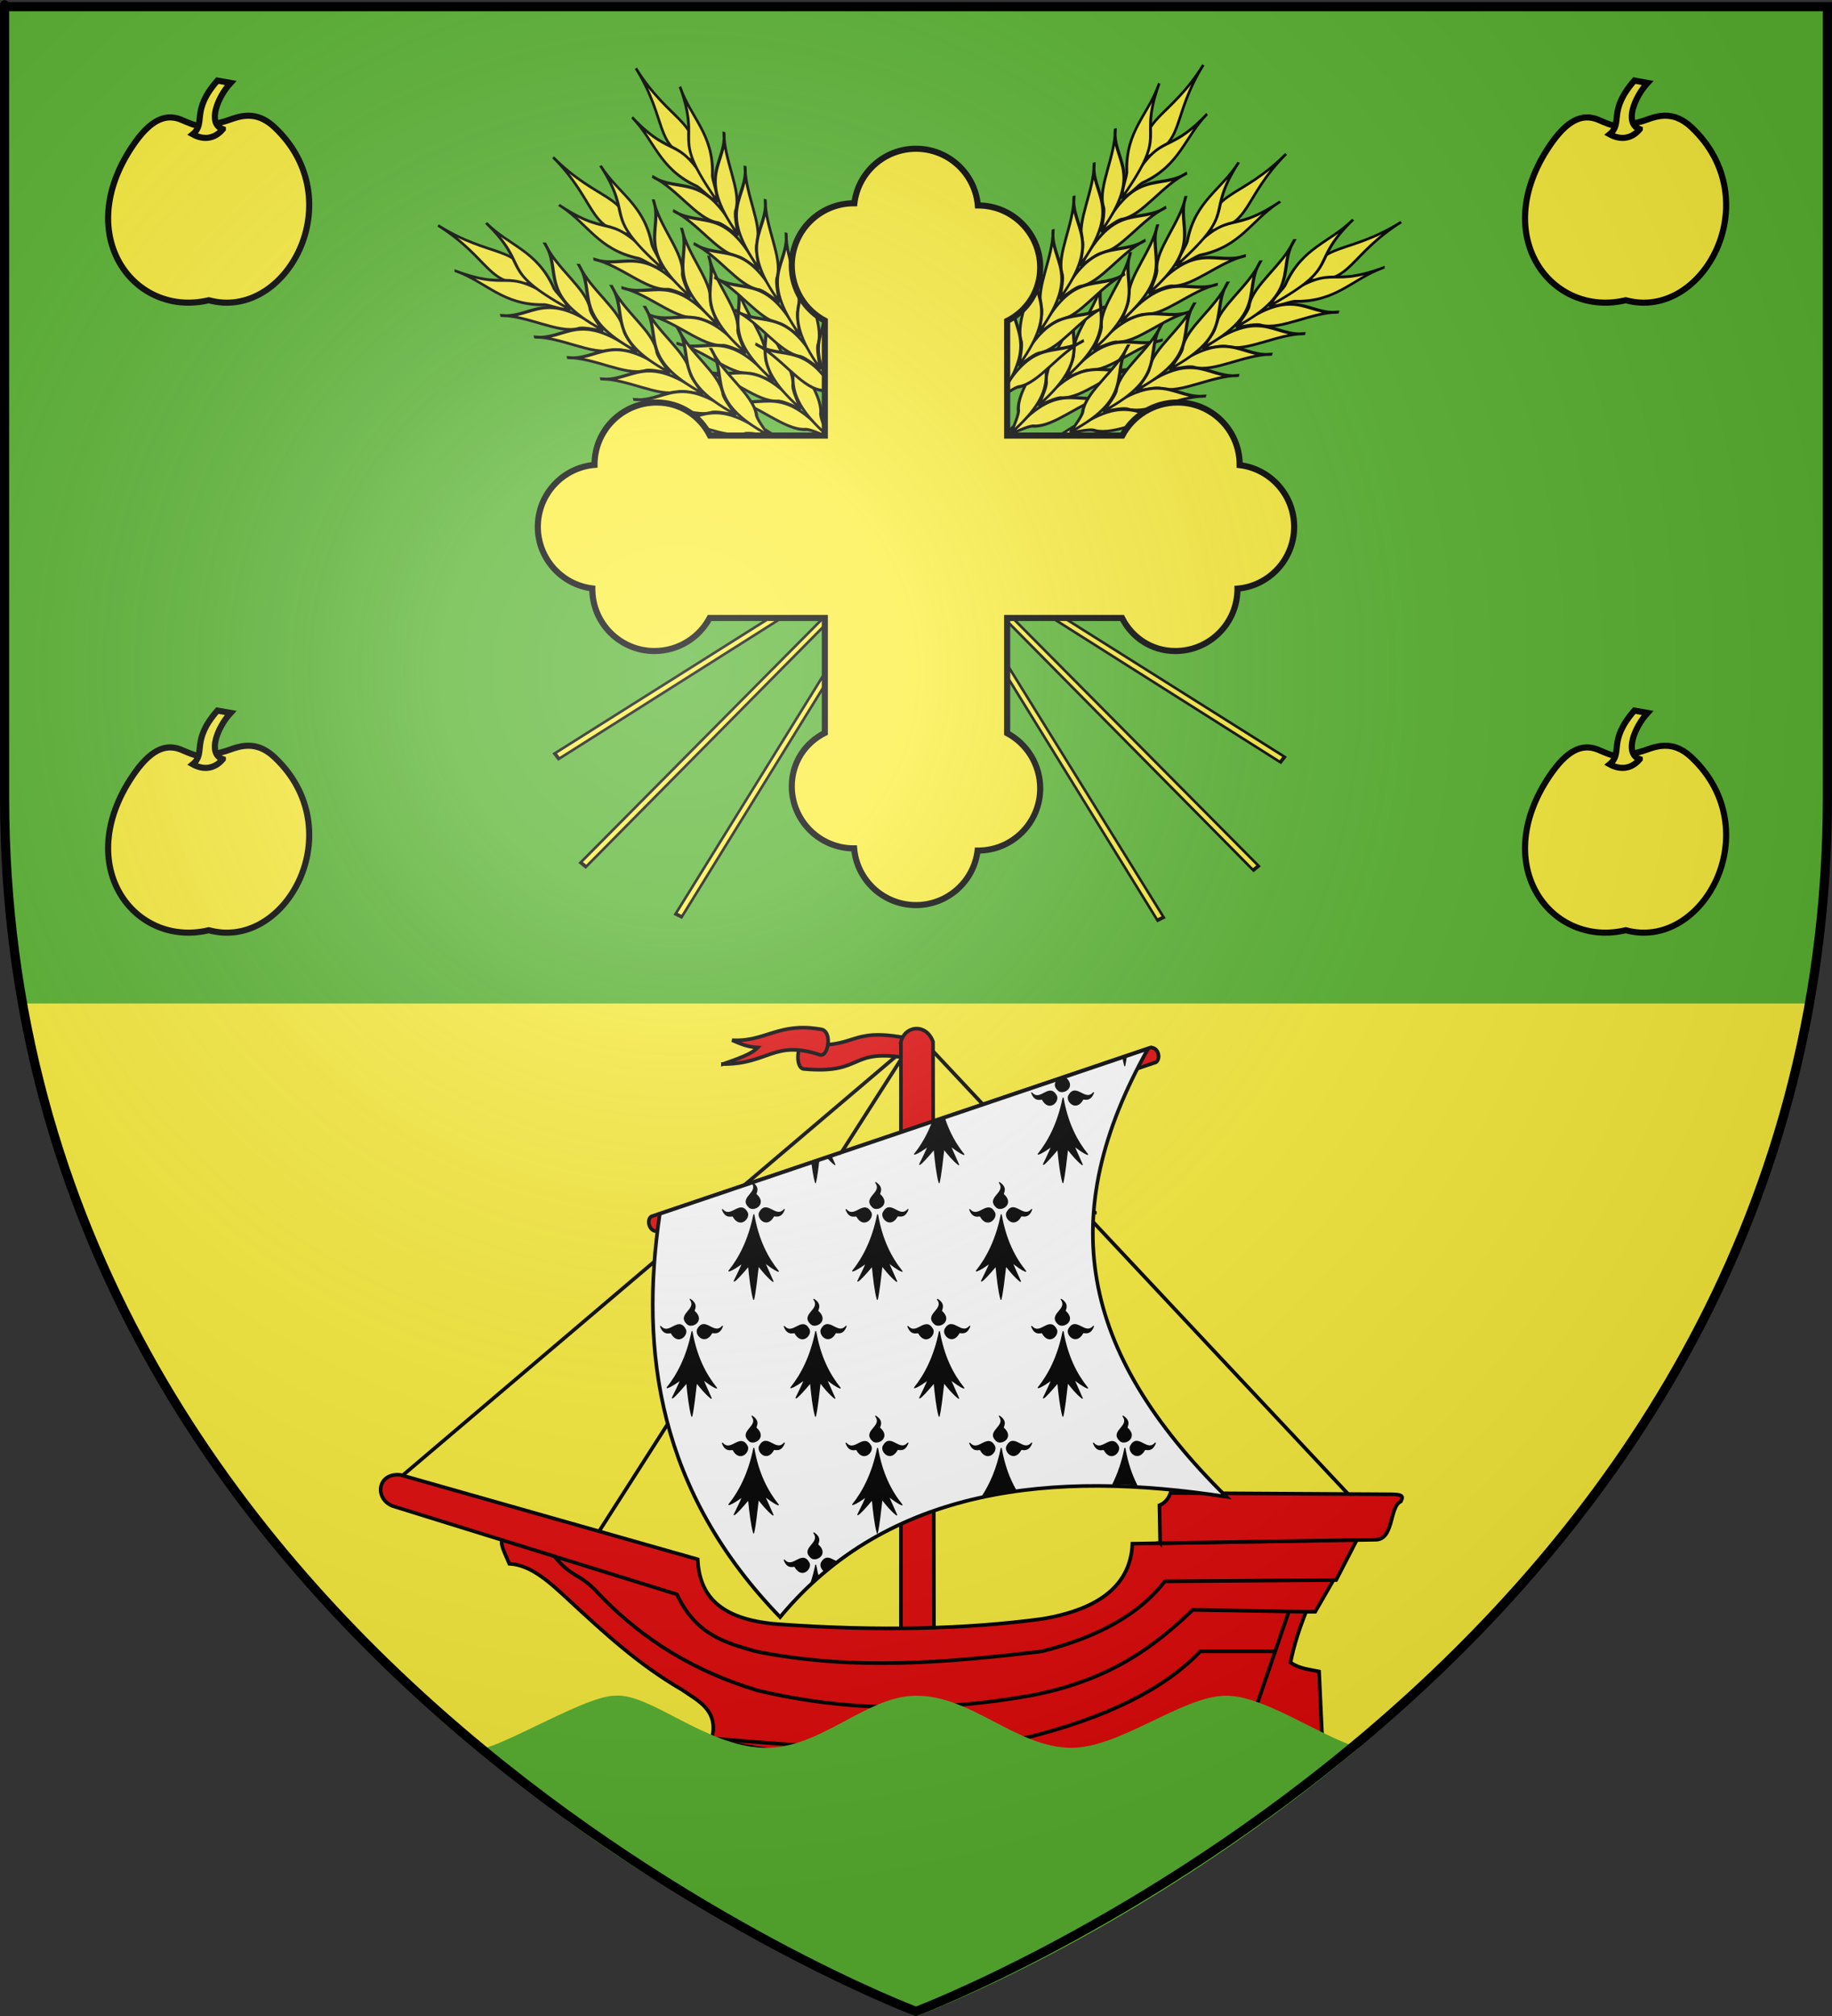 <?xml version="1.0" encoding="UTF-8" standalone="no"?>
<svg
   xmlns:dc="http://purl.org/dc/elements/1.1/"
   xmlns:cc="http://creativecommons.org/ns#"
   xmlns:rdf="http://www.w3.org/1999/02/22-rdf-syntax-ns#"
   xmlns:svg="http://www.w3.org/2000/svg"
   xmlns="http://www.w3.org/2000/svg"
   xmlns:xlink="http://www.w3.org/1999/xlink"
   xmlns:sodipodi="http://sodipodi.sourceforge.net/DTD/sodipodi-0.dtd"
   xmlns:inkscape="http://www.inkscape.org/namespaces/inkscape"
   height="660"
   width="600"
   version="1.0"
   id="svg2"
   sodipodi:version="0.32"
   inkscape:version="0.48.0 r9654"
   sodipodi:docname="Blason ville fr Clohars-Carnoët (Finistère).svg"
   inkscape:export-filename=""
   inkscape:export-xdpi="144"
   inkscape:export-ydpi="144"
   inkscape:output_extension="org.inkscape.output.svg.inkscape">
  <rect width="100%" height="100%" fill="#333333" stroke="none"/>
  <sodipodi:namedview
     inkscape:window-height="988"
     inkscape:window-width="1264"
     inkscape:pageshadow="2"
     inkscape:pageopacity="0.0"
     guidetolerance="10.0"
     gridtolerance="10.0"
     objecttolerance="10.0"
     borderopacity="1.0"
     bordercolor="#666666"
     pagecolor="#ffffff"
     id="base"
     showgrid="false"
     height="660px"
     inkscape:zoom="0.90509668"
     inkscape:cx="326.00331"
     inkscape:cy="325.0744"
     inkscape:window-x="0"
     inkscape:window-y="0"
     inkscape:current-layer="layer4"
     showguides="true"
     inkscape:guide-bbox="true"
     inkscape:window-maximized="0">
    <sodipodi:guide
       orientation="1,0"
       position="299.996,-0.336"
       id="guide2670" />
    <sodipodi:guide
       orientation="0,1"
       position="300.59,-0.102"
       id="guide2672" />
    <sodipodi:guide
       orientation="0,1"
       position="300.454,659.311"
       id="guide2674" />
    <sodipodi:guide
       orientation="1,0"
       position="0,1170.969"
       id="guide2676" />
    <sodipodi:guide
       orientation="1,0"
       position="600,544.074"
       id="guide2678" />
    <sodipodi:guide
       orientation="0,1"
       position="395.538,487.241"
       id="guide4574" />
  </sodipodi:namedview>
  <defs
     id="defs6">
    <pattern
       inkscape:stockid="Ermine"
       patternUnits="userSpaceOnUse"
       width="783.093"
       height="797.156"
       patternTransform="translate(0,0) scale(0.05,0.05)"
       id="Ermine"
       inkscape:collect="always">
      <g
         id="g2575">
        <path
           style="fill:black;fill-opacity:1;fill-rule:evenodd;stroke:none;stroke-width:1;stroke-linecap:butt;stroke-linejoin:miter;stroke-miterlimit:4;stroke-opacity:1"
           d="M 566.875,361.31 C 529.023,361.31 498.281,392.05 498.281,429.90 C 498.281,467.75 529.023,498.46 566.875,498.46 C 604.726,498.46 635.437,467.75 635.437,429.90 C 635.437,392.05 604.726,361.31 566.875,361.31 z "
           id="path3042" />
        <path
           style="fill:black;fill-opacity:1;fill-rule:evenodd;stroke:none;stroke-width:1;stroke-linecap:butt;stroke-linejoin:miter;stroke-miterlimit:4;stroke-opacity:1"
           d="M 177.156,0.34 C 139.304,0.34 108.593,31.05 108.593,68.90 C 108.593,106.75 139.304,137.5 177.156,137.5 C 215.007,137.5 245.718,106.75 245.718,68.90 C 245.718,31.05 215.007,0.34 177.156,0.34 z "
           id="path3052" />
        <path
           style="opacity:0;fill:black;fill-opacity:1;fill-rule:evenodd;stroke:none;stroke-width:1;stroke-linecap:butt;stroke-linejoin:miter;stroke-miterlimit:4;stroke-opacity:1"
           d="M 783.093,117.93 C 780.736,124.86 779.437,132.27 779.437,140 C 779.437,147.71 780.739,155.13 783.093,162.06 L 783.093,117.93 z "
           id="path3050" />
        <path
           style="fill:black;fill-opacity:1;fill-rule:evenodd;stroke:none;stroke-width:1;stroke-linecap:butt;stroke-linejoin:miter;stroke-miterlimit:4;stroke-opacity:1"
           d="M 285.718,140.78 C 247.867,140.78 217.156,171.49 217.156,209.34 C 217.156,247.19 247.867,277.90 285.718,277.90 C 323.570,277.90 354.281,247.19 354.281,209.34 C 354.281,171.49 323.570,140.78 285.718,140.78 z "
           id="path3048" />
        <path
           style="fill:black;fill-opacity:1;fill-rule:evenodd;stroke:none;stroke-width:1;stroke-linecap:butt;stroke-linejoin:miter;stroke-miterlimit:4;stroke-opacity:1"
           d="M 161.375,165.06 C 144.552,433.12 73.284,537.85 28.593,722.31 L 126.687,653.71 L 180,722. L 233.312,653.65 L 325.687,722.21 C 273.529,536.18 207.547,433.42 192.75,165.06 L 161.375,165.06 z "
           id="path3044" />
        <path
           style="fill:black;fill-opacity:1;fill-rule:evenodd;stroke:none;stroke-width:1;stroke-linecap:butt;stroke-linejoin:miter;stroke-miterlimit:4;stroke-opacity:1"
           d="M 551.093,526.03 C 543.970,639.54 527.089,723.7 506.593,797.15 L 624,797.15 C 604.261,723.91 588.746,639.88 582.468,526.03 L 551.093,526.03 z "
           id="path3036" />
        <path
           style="fill:black;fill-opacity:1;fill-rule:evenodd;stroke:none;stroke-width:1;stroke-linecap:butt;stroke-linejoin:miter;stroke-miterlimit:4;stroke-opacity:1"
           d="M 675.437,501. C 637.586,501. 606.875,532.46 606.875,570.31 C 606.875,608.16 637.586,638.90 675.437,638.90 C 713.288,638.90 744.000,608.16 744,570.31 C 744,532.46 713.288,501. 675.437,501. z "
           id="path3040" />
        <path
           style="fill:black;fill-opacity:1;fill-rule:evenodd;stroke:none;stroke-width:1;stroke-linecap:butt;stroke-linejoin:miter;stroke-miterlimit:4;stroke-opacity:1"
           d="M 68.593,143.6 C 30.742,143.6 0,174.36 0,212.21 C 0,250.07 30.742,280.78 68.593,280.78 C 106.445,280.78 137.156,250.07 137.156,212.21 C 137.156,174.36 106.445,143.6 68.593,143.6 z "
           id="path3046" />
        <path
           style="fill:black;fill-opacity:1;fill-rule:evenodd;stroke:none;stroke-width:1;stroke-linecap:butt;stroke-linejoin:miter;stroke-miterlimit:4;stroke-opacity:1"
           d="M 507.406,0 C 479.357,101.33 444.335,181.71 418.312,289.1 L 516.406,220.53 L 569.718,289.09 L 623.031,220.5 L 715.406,289.03 C 685.074,180.8 650.084,100.80 623.187,0 L 507.406,0 z "
           id="path3054" />
        <path
           style="fill:black;fill-opacity:1;fill-rule:evenodd;stroke:none;stroke-width:1;stroke-linecap:butt;stroke-linejoin:miter;stroke-miterlimit:4;stroke-opacity:1"
           d="M 458.281,504.6 C 420.429,504.6 389.718,535.33 389.718,573.18 C 389.718,611.03 420.429,641. 458.281,641. C 496.132,641. 526.875,611.03 526.875,573.18 C 526.875,535.33 496.132,504.62 458.281,504.6 z "
           id="path3038" />
      </g>
    </pattern>
    <linearGradient
       id="linearGradient2893">
      <stop
         style="stop-color:white;stop-opacity:0.314;"
         offset="0"
         id="stop2895" />
      <stop
         id="stop2897"
         offset="0.19"
         style="stop-color:white;stop-opacity:0.251;" />
      <stop
         style="stop-color:#6b6b6b;stop-opacity:0.125;"
         offset="0.6"
         id="stop2901" />
      <stop
         style="stop-color:black;stop-opacity:0.125;"
         offset="1"
         id="stop2899" />
    </linearGradient>
    <radialGradient
       inkscape:collect="always"
       xlink:href="#linearGradient2893"
       id="radialGradient3163"
       gradientUnits="userSpaceOnUse"
       gradientTransform="matrix(1.353,0,0,1.349,-77.629,-85.747)"
       cx="221.445"
       cy="226.331"
       fx="221.445"
       fy="226.331"
       r="300" />
  </defs>
  <g
     inkscape:groupmode="layer"
     id="layer3"
     inkscape:label="Fond écu"
     style="display:inline"
     sodipodi:insensitive="true">
    <path
       id="path2855"
       style="fill:#fcef3c;fill-opacity:1;fill-rule:evenodd;stroke:none"
       d="m 300,658.5 c 0,0 298.5,-112.32 298.5,-397.772 0,-285.452 0,-258.552 0,-258.552 l -597,0 0,258.552 C 1.5,546.18 300,658.5 300,658.5 z"
       sodipodi:nodetypes="cccccc"
       inkscape:connector-curvature="0" />
  </g>
  <g
     inkscape:groupmode="layer"
     id="layer5"
     inkscape:label="Pièces"
     style="display:inline"
     sodipodi:insensitive="true">
    <path
       id="path2783"
       style="fill:#5ab532;fill-opacity:1;fill-rule:evenodd;stroke:none;stroke-width:1;marker-start:none;marker-mid:none;marker-end:none"
       d="m 1.512,2.189 0,258.562 c 0,23.785 2.107,46.365 5.906,67.781 l 585.187,0 c 3.799,-21.416 5.906,-43.997 5.906,-67.781 0,-285.452 0,-258.562 0,-258.562 l -597,0 z"
       inkscape:connector-curvature="0" />
  </g>
  <g
     inkscape:groupmode="layer"
     id="layer4"
     inkscape:label="Meubles"
     style="display:inline"
     sodipodi:insensitive="true">
    <g
       id="g4580">
      <g
         style="fill:#fcef3c;fill-opacity:1;stroke:#000000;stroke-width:1.657;stroke-miterlimit:4;stroke-opacity:1;stroke-dasharray:none;display:inline"
         transform="matrix(0.059,-0.604,-0.616,0.134,441.291,776.985)"
         id="g3929">
        <path
           inkscape:connector-curvature="0"
           sodipodi:nodetypes="ccccc"
           id="path8765"
           d="m 926.063,493.532 189.017,-210.516 2.778,2.381 -188.756,211.256 z"
           style="fill:#fcef3c;fill-opacity:1;fill-rule:evenodd;stroke:#000000;stroke-width:1.657;stroke-linecap:butt;stroke-linejoin:miter;stroke-miterlimit:4;stroke-opacity:1;stroke-dasharray:none" />
        <g
           id="g8767"
           style="fill:#fcef3c;fill-opacity:1;stroke:#000000;stroke-width:1.657;stroke-miterlimit:4;stroke-opacity:1;stroke-dasharray:none">
          <path
             inkscape:connector-curvature="0"
             style="fill:#fcef3c;fill-opacity:1;fill-rule:evenodd;stroke:#000000;stroke-width:1.657;stroke-linecap:butt;stroke-linejoin:miter;stroke-miterlimit:4;stroke-opacity:1;stroke-dasharray:none;display:inline"
             d="m 1236.49,151.036 c -19.492,22.085 -11.329,38.486 -33.552,37.354 -1.551,-22.514 14.377,-16.024 33.552,-37.354 z"
             id="path8769"
             sodipodi:nodetypes="ccc" />
          <g
             id="g8771"
             style="fill:#fcef3c;fill-opacity:1;stroke:#000000;stroke-width:1.657;stroke-miterlimit:4;stroke-opacity:1;stroke-dasharray:none">
            <path
               inkscape:connector-curvature="0"
               sodipodi:nodetypes="cccc"
               id="path8773"
               d="m 1210.439,152.46 c -13.245,27.249 5.455,25.132 -22.222,51.587 -1.134,-3.377 2.915,-9.586 2.551,-12.341 0.137,-21.16 13.048,-25.216 19.672,-39.246 z"
               style="fill:#fcef3c;fill-opacity:1;fill-rule:evenodd;stroke:#000000;stroke-width:1.657;stroke-linecap:butt;stroke-linejoin:miter;stroke-miterlimit:4;stroke-opacity:1;stroke-dasharray:none;display:inline" />
            <path
               inkscape:connector-curvature="0"
               sodipodi:nodetypes="cccc"
               id="path8775"
               d="m 1185.042,167.54 c -2.531,16.138 15.772,27.116 -9.524,50.397 0.91,-4.095 2.412,-9.997 1.461,-12.117 -2.788,-11.344 7.739,-23.86 8.063,-38.28 z"
               style="fill:#fcef3c;fill-opacity:1;fill-rule:evenodd;stroke:#000000;stroke-width:1.657;stroke-linecap:butt;stroke-linejoin:miter;stroke-miterlimit:4;stroke-opacity:1;stroke-dasharray:none;display:inline" />
            <path
               inkscape:connector-curvature="0"
               sodipodi:nodetypes="cccc"
               id="path8777"
               d="m 1172.578,181.23 c -2.531,16.138 15.772,27.116 -9.524,50.397 0.91,-4.095 2.412,-9.997 1.461,-12.117 -2.788,-11.344 7.739,-23.86 8.063,-38.28 z"
               style="fill:#fcef3c;fill-opacity:1;fill-rule:evenodd;stroke:#000000;stroke-width:1.657;stroke-linecap:butt;stroke-linejoin:miter;stroke-miterlimit:4;stroke-opacity:1;stroke-dasharray:none;display:inline" />
            <path
               inkscape:connector-curvature="0"
               sodipodi:nodetypes="cccc"
               id="path8779"
               d="m 1160.673,194.722 c -2.531,16.138 15.772,27.116 -9.524,50.397 0.91,-4.095 2.412,-9.997 1.461,-12.117 -2.788,-11.344 7.739,-23.86 8.063,-38.28 z"
               style="fill:#fcef3c;fill-opacity:1;fill-rule:evenodd;stroke:#000000;stroke-width:1.657;stroke-linecap:butt;stroke-linejoin:miter;stroke-miterlimit:4;stroke-opacity:1;stroke-dasharray:none;display:inline" />
            <path
               inkscape:connector-curvature="0"
               sodipodi:nodetypes="cccc"
               id="path8781"
               d="m 1148.372,208.214 c -2.531,16.138 15.772,27.116 -9.524,50.397 0.91,-4.095 2.412,-9.997 1.461,-12.117 -2.788,-11.344 7.739,-23.86 8.063,-38.28 z"
               style="fill:#fcef3c;fill-opacity:1;fill-rule:evenodd;stroke:#000000;stroke-width:1.657;stroke-linecap:butt;stroke-linejoin:miter;stroke-miterlimit:4;stroke-opacity:1;stroke-dasharray:none;display:inline" />
            <path
               inkscape:connector-curvature="0"
               sodipodi:nodetypes="cccc"
               id="path8783"
               d="m 1136.467,221.706 c -2.531,16.138 15.772,27.116 -9.524,50.397 0.91,-4.095 2.412,-9.997 1.461,-12.117 -2.788,-11.344 7.739,-23.86 8.063,-38.28 z"
               style="fill:#fcef3c;fill-opacity:1;fill-rule:evenodd;stroke:#000000;stroke-width:1.657;stroke-linecap:butt;stroke-linejoin:miter;stroke-miterlimit:4;stroke-opacity:1;stroke-dasharray:none;display:inline" />
            <path
               inkscape:connector-curvature="0"
               sodipodi:nodetypes="cccc"
               id="path8785"
               d="m 1124.165,235.198 c -2.531,16.138 15.772,27.116 -9.524,50.397 0.91,-4.095 2.412,-9.997 1.461,-12.117 -2.788,-11.344 7.739,-23.86 8.063,-38.28 z"
               style="fill:#fcef3c;fill-opacity:1;fill-rule:evenodd;stroke:#000000;stroke-width:1.657;stroke-linecap:butt;stroke-linejoin:miter;stroke-miterlimit:4;stroke-opacity:1;stroke-dasharray:none;display:inline" />
          </g>
          <g
             style="fill:#fcef3c;fill-opacity:1;stroke:#000000;stroke-width:1.657;stroke-miterlimit:4;stroke-opacity:1;stroke-dasharray:none;display:inline"
             id="g8787"
             transform="matrix(-0.105,-0.995,-0.995,0.105,1516.331,1364.704)">
            <path
               inkscape:connector-curvature="0"
               sodipodi:nodetypes="cccc"
               id="path8789"
               d="m 1210.439,152.46 c -13.245,27.249 5.455,25.132 -22.222,51.587 -1.134,-3.377 2.915,-9.586 2.551,-12.341 0.137,-21.16 13.048,-25.216 19.672,-39.246 z"
               style="fill:#fcef3c;fill-opacity:1;fill-rule:evenodd;stroke:#000000;stroke-width:1.657;stroke-linecap:butt;stroke-linejoin:miter;stroke-miterlimit:4;stroke-opacity:1;stroke-dasharray:none;display:inline" />
            <path
               inkscape:connector-curvature="0"
               sodipodi:nodetypes="cccc"
               id="path8791"
               d="m 1185.042,167.54 c -2.531,16.138 15.772,27.116 -9.524,50.397 0.91,-4.095 2.412,-9.997 1.461,-12.117 -2.788,-11.344 7.739,-23.86 8.063,-38.28 z"
               style="fill:#fcef3c;fill-opacity:1;fill-rule:evenodd;stroke:#000000;stroke-width:1.657;stroke-linecap:butt;stroke-linejoin:miter;stroke-miterlimit:4;stroke-opacity:1;stroke-dasharray:none;display:inline" />
            <path
               inkscape:connector-curvature="0"
               sodipodi:nodetypes="cccc"
               id="path8793"
               d="m 1172.578,181.23 c -2.531,16.138 15.772,27.116 -9.524,50.397 0.91,-4.095 2.412,-9.997 1.461,-12.117 -2.788,-11.344 7.739,-23.86 8.063,-38.28 z"
               style="fill:#fcef3c;fill-opacity:1;fill-rule:evenodd;stroke:#000000;stroke-width:1.657;stroke-linecap:butt;stroke-linejoin:miter;stroke-miterlimit:4;stroke-opacity:1;stroke-dasharray:none;display:inline" />
            <path
               inkscape:connector-curvature="0"
               sodipodi:nodetypes="cccc"
               id="path8795"
               d="m 1160.673,194.722 c -2.531,16.138 15.772,27.116 -9.524,50.397 0.91,-4.095 2.412,-9.997 1.461,-12.117 -2.788,-11.344 7.739,-23.86 8.063,-38.28 z"
               style="fill:#fcef3c;fill-opacity:1;fill-rule:evenodd;stroke:#000000;stroke-width:1.657;stroke-linecap:butt;stroke-linejoin:miter;stroke-miterlimit:4;stroke-opacity:1;stroke-dasharray:none;display:inline" />
            <path
               inkscape:connector-curvature="0"
               sodipodi:nodetypes="cccc"
               id="path8797"
               d="m 1148.372,208.214 c -2.531,16.138 15.772,27.116 -9.524,50.397 0.91,-4.095 2.412,-9.997 1.461,-12.117 -2.788,-11.344 7.739,-23.86 8.063,-38.28 z"
               style="fill:#fcef3c;fill-opacity:1;fill-rule:evenodd;stroke:#000000;stroke-width:1.657;stroke-linecap:butt;stroke-linejoin:miter;stroke-miterlimit:4;stroke-opacity:1;stroke-dasharray:none;display:inline" />
            <path
               inkscape:connector-curvature="0"
               sodipodi:nodetypes="cccc"
               id="path8799"
               d="m 1136.467,221.706 c -2.531,16.138 15.772,27.116 -9.524,50.397 0.91,-4.095 2.412,-9.997 1.461,-12.117 -2.788,-11.344 7.739,-23.86 8.063,-38.28 z"
               style="fill:#fcef3c;fill-opacity:1;fill-rule:evenodd;stroke:#000000;stroke-width:1.657;stroke-linecap:butt;stroke-linejoin:miter;stroke-miterlimit:4;stroke-opacity:1;stroke-dasharray:none;display:inline" />
            <path
               inkscape:connector-curvature="0"
               sodipodi:nodetypes="cccc"
               id="path8801"
               d="m 1124.165,235.198 c -2.531,16.138 15.772,27.116 -9.524,50.397 0.91,-4.095 2.412,-9.997 1.461,-12.117 -2.788,-11.344 7.739,-23.86 8.063,-38.28 z"
               style="fill:#fcef3c;fill-opacity:1;fill-rule:evenodd;stroke:#000000;stroke-width:1.657;stroke-linecap:butt;stroke-linejoin:miter;stroke-miterlimit:4;stroke-opacity:1;stroke-dasharray:none;display:inline" />
          </g>
        </g>
      </g>
      <use
         height="660"
         width="600"
         transform="matrix(0.974,-0.225,0.225,0.974,-27.486,66.953)"
         id="use4576"
         xlink:href="#g3929"
         y="0"
         x="0" />
      <use
         height="660"
         width="600"
         transform="matrix(0.974,0.225,-0.225,0.974,59.966,-71.145)"
         id="use4578"
         xlink:href="#g3929"
         y="0"
         x="0" />
    </g>
    <use
       x="0"
       y="0"
       xlink:href="#g4580"
       id="use4637"
       transform="matrix(-1,0,0,1,602.364,1.105)"
       width="600"
       height="660" />
    <rect
       width="600"
       height="660"
       x="0"
       y="-7.1054274e-015"
       id="rect7092"
       style="fill:none;stroke:none" />
    <path
       style="fill:#fcef3c;fill-opacity:1;stroke:#000000;stroke-width:2;stroke-linejoin:miter;stroke-miterlimit:4;stroke-opacity:1;stroke-dasharray:none;display:inline"
       d="m 299.996,48.693 c -10.389,0 -18.957,7.794 -20.184,17.851 -0.051,-3.9e-4 -0.104,0 -0.155,0 -11.231,0 -20.339,9.108 -20.339,20.339 0,7.821 4.374,14.653 10.823,18.085 l 0,37.631 -37.631,0 c -3.245,-6.424 -9.699,-10.823 -17.463,-10.823 -11.231,0 -20.339,9.108 -20.339,20.339 0,0.026 -9e-5,0.052 0,0.078 -10.404,0.896 -18.567,9.626 -18.567,20.262 0,10.389 7.794,18.957 17.851,20.184 -3.9e-4,0.051 0,0.104 0,0.155 0,11.231 9.108,20.339 20.339,20.339 7.821,0 14.653,-4.374 18.085,-10.823 l 37.724,0 0,0.093 0,37.538 c -6.424,3.245 -10.823,9.699 -10.823,17.463 0,11.231 9.108,20.339 20.339,20.339 0.026,0 0.052,1e-4 0.078,0 0.896,10.404 9.626,18.567 20.262,18.567 10.389,0 18.957,-7.794 20.184,-17.851 0.051,3.9e-4 0.104,0 0.155,0 11.231,0 20.339,-9.108 20.339,-20.339 0,-7.821 -4.374,-14.653 -10.823,-18.085 l 0,-37.631 0,-0.093 37.631,0 c 3.245,6.424 9.699,10.823 17.463,10.823 11.231,0 20.339,-9.108 20.339,-20.339 0,-0.026 1e-4,-0.052 0,-0.078 10.404,-0.896 18.567,-9.626 18.567,-20.262 0,-10.389 -7.794,-18.957 -17.851,-20.184 3.9e-4,-0.051 0,-0.104 0,-0.155 0,-11.231 -9.108,-20.339 -20.339,-20.339 -7.821,0 -14.653,4.374 -18.085,10.823 l -37.724,0 0,-37.538 c 6.424,-3.245 10.823,-9.699 10.823,-17.463 0,-11.231 -9.108,-20.339 -20.339,-20.339 -0.026,0 -0.052,-9e-5 -0.078,0 -0.896,-10.404 -9.626,-18.567 -20.262,-18.567 z"
       id="rect4363-8"
       inkscape:connector-curvature="0" />
    <g
       id="g5049"
       transform="matrix(0.679,0,0,0.679,34.391,25.366)"
       style="stroke:#000000;stroke-width:2.946;stroke-miterlimit:4;stroke-opacity:1;stroke-dasharray:none">
      <path
         inkscape:connector-curvature="0"
         sodipodi:nodetypes="cccccc"
         id="path9162"
         style="fill:#fcef3c;fill-opacity:1;fill-rule:evenodd;stroke:#000000;stroke-width:2.946;stroke-linecap:butt;stroke-linejoin:round;stroke-miterlimit:4;stroke-opacity:1;stroke-dasharray:none"
         d="M 56.96,21.365 C 46.316,24.657 44.882,23.851 36.482,20.247 28.825,17.276 21.54,20.773 13.286,33.025 -16.019,76.522 14.278,115.977 50.076,107.388 87.377,117.688 119.149,59.176 81.778,24.023 71.114,13.991 61.968,20.296 56.96,21.365 z" />
      <path
         inkscape:connector-curvature="0"
         sodipodi:nodetypes="ccccc"
         id="path10049"
         style="fill:#fcef3c;fill-opacity:1;fill-rule:evenodd;stroke:#000000;stroke-width:2.946;stroke-linecap:butt;stroke-linejoin:miter;stroke-miterlimit:4;stroke-opacity:1;stroke-dasharray:none"
         d="M 56.834,24.929 C 49.196,22.276 54.212,9.538 60.584,2.62 L 54.211,1.5 C 41.186,16.386 48.96,21.876 42.302,27.39 c 4.523,2.501 10.089,2.82 14.532,-2.46 z" />
    </g>
    <use
       x="0"
       y="0"
       xlink:href="#g5049"
       id="use4650"
       transform="translate(464.062,0)"
       width="600"
       height="660" />
    <use
       x="0"
       y="0"
       xlink:href="#g5049"
       id="use4652"
       transform="translate(0,206.25)"
       width="600"
       height="660" />
    <use
       x="0"
       y="0"
       xlink:href="#use4650"
       id="use4654"
       transform="translate(0,206.25)"
       width="600"
       height="660" />
    <g
       id="g3034"
       transform="matrix(0.595,0,0,0.595,124.077,335.833)">
      <path
         inkscape:connector-curvature="0"
         id="path4"
         style="fill:none;stroke:#000000;stroke-width:2;stroke-linecap:butt;stroke-linejoin:miter;stroke-miterlimit:4"
         d="M 9.576,250.354 297.469,5.897 540.916,265.506" />
      <path
         inkscape:connector-curvature="0"
         id="path6"
         style="fill:#ffff00;fill-rule:evenodd;stroke:#000000;stroke-width:2;stroke-linecap:butt;stroke-linejoin:miter;stroke-miterlimit:4"
         d="M 117.662,283.689 295.449,5.897" />
      <path
         inkscape:connector-curvature="0"
         id="path8"
         style="fill:#e20909;fill-rule:evenodd;stroke:#000000;stroke-width:2;stroke-linecap:butt;stroke-linejoin:miter;stroke-miterlimit:4"
         d="m 292.418,18.019 c -34.65,-6.275 -24.353,8.932 -58.841,5.682 -4.164,-0.919 -3.581,-12.957 0.253,-13.763 30.21,3.305 23.924,-9.646 57.579,-3.03 l 1.01,11.112 z" />
      <path
         inkscape:connector-curvature="0"
         id="path10"
         style="fill:#e20909;fill-rule:evenodd;stroke:#000000;stroke-width:2;stroke-linecap:butt;stroke-linejoin:miter;stroke-miterlimit:4"
         d="m 287.368,8.928 0,329.31 18.183,-1.01 -0.505,-328.426 c -3.636,-10.259 -15.515,-9.157 -17.678,0.126 z" />
      <path
         inkscape:connector-curvature="0"
         id="path12"
         style="fill:#e20909;fill-rule:evenodd;stroke:#000000;stroke-width:2;stroke-linecap:butt;stroke-linejoin:miter;stroke-miterlimit:4"
         d="M 149.987,104.892 424.748,11.958 c 4.403,-0.134 5.805,5.958 3.03,8.081 L 153.017,112.973 c -3.885,0.369 -6.028,-5.986 -3.03,-8.081 z" />
      <path
         inkscape:connector-curvature="0"
         id="path16"
         style="fill:#e20909;fill-rule:evenodd;stroke:#000000;stroke-width:2;stroke-linecap:butt;stroke-linejoin:miter;stroke-miterlimit:4"
         d="m 189.383,21.05 c 25.219,0.061 28.047,-13.509 53.538,-5.051 4.549,1.23 7.054,-13.7 0,-14.142 -22.877,-3.953 -30.341,7.114 -48.487,6.061 4.159,1.664 7.751,3.652 14.142,4.041 -3.435,3.714 -11.532,6.352 -19.193,9.091 z" />
      <path
         inkscape:connector-curvature="0"
         id="path18"
         style="fill:#e20909;fill-rule:evenodd;stroke:#000000;stroke-width:2;stroke-linecap:butt;stroke-linejoin:miter;stroke-miterlimit:4"
         d="m 72.529,283.841 c -8.799,-4.349 -3.779,4.856 -0.714,12.143 12.291,0.618 22.901,10.835 33.571,20.714 18.809,17.327 37.517,34.723 61.429,48.571 9.237,6.389 20.45,11.381 16.429,27.143 61.373,14.252 152.546,17.374 292.857,2.143 -1.009,4.093 -1.596,8.291 -0.714,12.857 11.46,1.706 24.069,0.542 36.429,0 6.717,-0.252 7.156,-3.401 7.857,-6.429 l -2.143,-45.714 c -5.438,-1.167 -11.169,-1.601 -15.714,-5 1.829,-9.286 4.841,-18.571 8.571,-27.857 l 5,0 10.714,-18.571 -4.286,-5.714 -97.143,-0.714 -24.286,25 -40.714,12.143 -142.143,0.714 c 0,0 -38.571,-9.286 -40,-12.143 -1.429,-2.857 -12.143,-21.429 -12.143,-21.429 l -92.857,-25.714 0,7.857 z" />
      <path
         inkscape:connector-curvature="0"
         id="path20"
         style="fill:#e20909;fill-rule:evenodd;stroke:#000000;stroke-width:2;stroke-linecap:butt;stroke-linejoin:miter;stroke-miterlimit:4"
         d="M 11.915,247.095 C -0.841,245.734 -2.61,260.203 7.63,264.237 L 164.058,312.809 c 10.739,22.777 27.281,26.695 43.571,31.429 54.805,10.908 106.075,5.908 157.143,0 31.359,-7.897 54.117,-20.675 67.857,-38.571 l 94.286,-0.714 11.429,-22.143 -123.571,2.143 c -0.909,22.041 -17.187,36.054 -50,41.429 -41.664,5.552 -89.53,6.827 -145,2.857 -33.633,-2.606 -43.343,-17 -44.286,-35.714 L 11.915,247.095 z" />
      <path
         inkscape:connector-curvature="0"
         id="path22"
         style="fill:none;stroke:#000000;stroke-width:2;stroke-linecap:butt;stroke-linejoin:miter;stroke-miterlimit:4"
         d="m 510.386,322.412 -62.321,-1.071 c -21.207,20.139 -45.342,38.753 -89.107,47.143 -50.015,8.848 -100.223,9.23 -150.714,-2.857 -32.234,-9.802 -62.636,-26.429 -89.643,-55.714 -9.421,-9.196 -12.205,-6.185 -22.143,-18.214" />
      <path
         inkscape:connector-curvature="0"
         id="path24"
         style="fill:none;stroke:#000000;stroke-width:2;stroke-linecap:butt;stroke-linejoin:miter;stroke-miterlimit:4"
         d="m 476.059,394.681 25.041,-72.983" />
      <path
         inkscape:connector-curvature="0"
         id="path26"
         style="fill:none;stroke:#000000;stroke-width:2;stroke-linecap:butt;stroke-linejoin:miter;stroke-miterlimit:4"
         d="m 492.886,344.198 -40.714,0 c -20.136,21.115 -52.249,36.502 -94.286,47.143 -55.84,9.736 -115.052,5.984 -174.643,0.714" />
      <path
         inkscape:connector-curvature="0"
         id="path28"
         style="fill:#e20909;fill-rule:evenodd;stroke:#000000;stroke-width:2;stroke-linecap:butt;stroke-linejoin:miter;stroke-miterlimit:4"
         d="m 430.061,284.672 -0.389,-20.831 c 3.405,-1.433 5.033,-3.932 6.071,-6.786 l 121.786,0.714 c 7.505,0.012 5.752,2.081 5,3.929 -6.468,2.949 -3.585,21.445 -14.286,21.071 l -118.183,1.902 z" />
    </g>
    <path
       inkscape:connector-curvature="0"
       d="m 255.487,529.41 c 35.402,-42.718 89.599,-48.174 146.158,-39.397 -48.414,-47.762 -56.104,-92.386 -25.638,-146.685 l -159.917,54.057 c -6.701,45.191 -0.355,90.95 39.397,132.024 z"
       style="fill:#ffffff;fill-rule:evenodd;stroke:#000000;stroke-width:1.191;stroke-linecap:butt;stroke-linejoin:miter;stroke-miterlimit:4"
       id="path14" />
    <path
       style="fill:#000000;fill-opacity:1;fill-rule:evenodd;stroke:#000000;stroke-width:0.355;stroke-linecap:round;stroke-linejoin:round;stroke-miterlimit:4;stroke-opacity:1;stroke-dasharray:none;display:inline"
       d="m 368.955,345.317 -1.25,0.438 c 0.201,1.176 0.405,2.281 0.656,3.156 0.225,-0.984 0.402,-2.238 0.594,-3.594 z m -19.938,6.75 -2.062,0.719 c -1.084,1.307 -2.254,2.525 -0.156,4.312 1.65,1.119 5.51,-1.304 2.125,-4.281 -0.15,-0.088 -0.03,-0.362 0.094,-0.75 z m 2.844,5.125 c -0.653,0.055 -1.282,0.47 -1.875,1.594 -0.732,1.854 2.489,5.078 4.656,1.125 0.153,-0.482 2.31,1.05 3.5,-2.188 -2.129,2.448 -4.322,-0.696 -6.281,-0.531 z m -7.719,0.031 c -1.959,-0.165 -4.121,3.01 -6.25,0.562 1.19,3.237 3.347,1.674 3.5,2.156 2.167,3.953 5.357,0.76 4.625,-1.094 -0.593,-1.123 -1.222,-1.57 -1.875,-1.625 z m 4.031,2.25 c -1.668,8.295 -4.778,14.153 -8.156,18.375 1.404,-0.421 2.974,-1.608 4.5,-2.656 -0.934,2.175 -1.848,4.081 -2.781,6 0.557,-0.207 2.317,-2.158 4.719,-5 0.377,3.907 0.896,8.319 1.656,10.969 0.606,-2.645 1.051,-7.011 1.531,-11.031 1.448,1.798 2.853,3.614 4.812,5.156 l -2.75,-6.188 c 1.421,0.994 2.994,2.289 4.5,2.844 -3.572,-4.433 -6.589,-10.173 -8.031,-18.469 z m -39.031,6.094 -3.5,1.188 c -1.677,4.612 -3.837,8.235 -6.125,11.094 1.404,-0.421 2.974,-1.608 4.5,-2.656 -0.934,2.175 -1.879,4.081 -2.812,6 0.557,-0.207 2.348,-2.158 4.75,-5 0.377,3.907 0.864,8.319 1.625,10.969 0.606,-2.645 1.051,-7.011 1.531,-11.031 1.448,1.798 2.884,3.614 4.844,5.156 l -2.75,-6.188 c 1.421,0.994 2.962,2.289 4.469,2.844 -2.618,-3.25 -4.914,-7.226 -6.531,-12.375 z m -34.531,11.656 -0.562,0.188 c 0.381,0.217 0.748,0.393 1.125,0.531 -0.188,-0.234 -0.377,-0.477 -0.562,-0.719 z m -2.594,0.875 -1.375,0.469 c 0.831,0.95 1.72,1.883 2.781,2.719 l -1.406,-3.188 z m -3.781,1.281 -2.375,0.812 c 0.319,2.654 0.712,5.205 1.219,6.969 0.443,-1.933 0.808,-4.814 1.156,-7.781 z m -21.938,7.781 c 2.566,3.482 -4.618,4.892 -0.75,8.188 1.65,1.119 5.479,-1.335 2.094,-4.312 -0.437,-0.255 1.556,-2.008 -1.344,-3.875 z m 40.5,0 c 2.566,3.482 -4.618,4.892 -0.75,8.188 1.65,1.119 5.479,-1.335 2.094,-4.312 -0.437,-0.255 1.556,-2.008 -1.344,-3.875 z m 40.5,0 c 2.566,3.482 -4.618,4.892 -0.75,8.188 1.65,1.119 5.479,-1.335 2.094,-4.312 -0.437,-0.255 1.556,-2.008 -1.344,-3.875 z m -36.188,8.25 c -0.653,0.055 -1.282,0.502 -1.875,1.625 -0.732,1.854 2.458,5.078 4.625,1.125 0.153,-0.482 2.31,1.05 3.5,-2.188 -2.129,2.448 -4.291,-0.727 -6.25,-0.562 z m 40.5,0 c -0.653,0.055 -1.282,0.502 -1.875,1.625 -0.732,1.854 2.458,5.078 4.625,1.125 0.153,-0.482 2.341,1.05 3.531,-2.188 -2.129,2.448 -4.322,-0.727 -6.281,-0.562 z m -81,0.031 c -0.653,0.055 -1.282,0.47 -1.875,1.594 -0.732,1.854 2.458,5.078 4.625,1.125 0.153,-0.482 2.31,1.05 3.5,-2.188 -2.129,2.448 -4.291,-0.696 -6.25,-0.531 z m -7.719,0.031 c -1.959,-0.165 -4.152,2.979 -6.281,0.531 1.19,3.237 3.347,1.705 3.5,2.188 2.167,3.953 5.388,0.729 4.656,-1.125 -0.593,-1.123 -1.222,-1.539 -1.875,-1.594 z m 40.5,0 c -1.959,-0.165 -4.152,2.979 -6.281,0.531 1.19,3.237 3.347,1.705 3.5,2.188 2.167,3.953 5.388,0.729 4.656,-1.125 -0.593,-1.123 -1.222,-1.539 -1.875,-1.594 z m 40.5,0 c -1.959,-0.165 -4.152,2.979 -6.281,0.531 1.19,3.237 3.347,1.705 3.5,2.188 2.167,3.953 5.388,0.729 4.656,-1.125 -0.593,-1.123 -1.222,-1.539 -1.875,-1.594 z m 34.25,0.531 c 0.245,0.667 0.511,1.148 0.812,1.469 0.016,-0.259 0.044,-0.522 0.062,-0.781 -0.291,-0.148 -0.585,-0.354 -0.875,-0.688 z m -111.25,1.688 c -1.668,8.295 -4.778,14.184 -8.156,18.406 1.404,-0.421 3.005,-1.608 4.531,-2.656 -0.934,2.175 -1.879,4.049 -2.812,5.969 0.557,-0.207 2.317,-2.126 4.719,-4.969 0.377,3.907 0.896,8.288 1.656,10.938 0.606,-2.645 1.051,-7.011 1.531,-11.031 1.448,1.798 2.853,3.614 4.812,5.156 l -2.75,-6.188 c 1.421,0.994 2.994,2.321 4.5,2.875 -3.572,-4.433 -6.589,-10.204 -8.031,-18.5 z m 40.531,0 c -1.668,8.295 -4.778,14.184 -8.156,18.406 1.404,-0.421 2.974,-1.608 4.5,-2.656 -0.934,2.175 -1.879,4.049 -2.812,5.969 0.557,-0.207 2.348,-2.126 4.75,-4.969 0.377,3.907 0.864,8.288 1.625,10.938 0.606,-2.645 1.051,-7.011 1.531,-11.031 1.448,1.798 2.853,3.614 4.812,5.156 l -2.75,-6.188 c 1.421,0.994 2.994,2.321 4.5,2.875 -3.572,-4.433 -6.558,-10.204 -8,-18.5 z m 40.5,0 c -1.668,8.295 -4.778,14.184 -8.156,18.406 1.404,-0.421 2.974,-1.608 4.5,-2.656 -0.934,2.175 -1.879,4.049 -2.812,5.969 0.557,-0.207 2.348,-2.126 4.75,-4.969 0.377,3.907 0.864,8.288 1.625,10.938 0.606,-2.645 1.082,-7.011 1.562,-11.031 1.448,1.798 2.853,3.614 4.812,5.156 l -2.75,-6.188 c 1.421,0.994 2.962,2.321 4.469,2.875 -3.572,-4.433 -6.558,-10.204 -8,-18.5 z m -101.875,27.688 c 2.566,3.482 -4.618,4.892 -0.75,8.188 1.65,1.119 5.479,-1.304 2.094,-4.281 -0.437,-0.255 1.556,-2.039 -1.344,-3.906 z m 40.5,0 c 2.566,3.482 -4.618,4.892 -0.75,8.188 1.65,1.119 5.479,-1.304 2.094,-4.281 -0.437,-0.255 1.556,-2.039 -1.344,-3.906 z m 40.5,0 c 2.566,3.482 -4.618,4.892 -0.75,8.188 1.65,1.119 5.479,-1.304 2.094,-4.281 -0.437,-0.255 1.556,-2.039 -1.344,-3.906 z m 40.5,0 c 2.566,3.482 -4.618,4.892 -0.75,8.188 1.65,1.119 5.51,-1.304 2.125,-4.281 -0.437,-0.255 1.525,-2.039 -1.375,-3.906 z m -117.219,8.281 c -0.653,0.055 -1.282,0.47 -1.875,1.594 -0.732,1.854 2.489,5.078 4.656,1.125 0.153,-0.482 2.31,1.05 3.5,-2.188 -2.129,2.448 -4.322,-0.696 -6.281,-0.531 z m 40.531,0 c -0.653,0.055 -1.282,0.47 -1.875,1.594 -0.732,1.854 2.458,5.078 4.625,1.125 0.153,-0.482 2.31,1.05 3.5,-2.188 -2.129,2.448 -4.291,-0.696 -6.25,-0.531 z m 40.5,0 c -0.653,0.055 -1.282,0.47 -1.875,1.594 -0.732,1.854 2.458,5.078 4.625,1.125 0.153,-0.482 2.31,1.05 3.5,-2.188 -2.129,2.448 -4.291,-0.696 -6.25,-0.531 z m 40.5,0 c -0.653,0.055 -1.282,0.47 -1.875,1.594 -0.732,1.854 2.489,5.078 4.656,1.125 0.153,-0.482 2.31,1.05 3.5,-2.188 -2.129,2.448 -4.322,-0.696 -6.281,-0.531 z m -129.219,0.031 c -1.959,-0.165 -4.152,3.01 -6.281,0.562 1.19,3.237 3.347,1.674 3.5,2.156 2.167,3.953 5.388,0.76 4.656,-1.094 -0.593,-1.123 -1.222,-1.57 -1.875,-1.625 z m 40.5,0 c -1.959,-0.165 -4.152,3.01 -6.281,0.562 1.19,3.237 3.347,1.674 3.5,2.156 2.167,3.953 5.388,0.76 4.656,-1.094 -0.593,-1.123 -1.222,-1.57 -1.875,-1.625 z m 40.5,0 c -1.959,-0.165 -4.152,3.01 -6.281,0.562 1.19,3.237 3.347,1.674 3.5,2.156 2.167,3.953 5.388,0.76 4.656,-1.094 -0.593,-1.123 -1.222,-1.57 -1.875,-1.625 z m 40.5,0 c -1.959,-0.165 -4.121,3.01 -6.25,0.562 1.19,3.237 3.347,1.674 3.5,2.156 2.167,3.953 5.357,0.76 4.625,-1.094 -0.593,-1.123 -1.222,-1.57 -1.875,-1.625 z m -117.5,2.25 c -1.668,8.295 -4.778,14.153 -8.156,18.375 1.404,-0.421 3.005,-1.608 4.531,-2.656 -0.934,2.175 -1.879,4.081 -2.812,6 0.557,-0.207 2.317,-2.158 4.719,-5 0.377,3.907 0.896,8.319 1.656,10.969 0.606,-2.645 1.051,-7.011 1.531,-11.031 1.448,1.798 2.853,3.614 4.812,5.156 l -2.75,-6.188 c 1.421,0.994 2.994,2.289 4.5,2.844 -3.572,-4.433 -6.589,-10.173 -8.031,-18.469 z m 40.531,0 c -1.668,8.295 -4.778,14.153 -8.156,18.375 1.404,-0.421 2.974,-1.608 4.5,-2.656 -0.934,2.175 -1.879,4.081 -2.812,6 0.557,-0.207 2.348,-2.158 4.75,-5 0.377,3.907 0.864,8.319 1.625,10.969 0.606,-2.645 1.051,-7.011 1.531,-11.031 1.448,1.798 2.853,3.614 4.812,5.156 l -2.75,-6.188 c 1.421,0.994 2.994,2.289 4.5,2.844 -3.572,-4.433 -6.558,-10.173 -8,-18.469 z m 40.5,0 c -1.668,8.295 -4.778,14.153 -8.156,18.375 1.404,-0.421 2.974,-1.608 4.5,-2.656 -0.934,2.175 -1.879,4.081 -2.812,6 0.557,-0.207 2.348,-2.158 4.75,-5 0.377,3.907 0.864,8.319 1.625,10.969 0.606,-2.645 1.051,-7.011 1.531,-11.031 1.448,1.798 2.884,3.614 4.844,5.156 l -2.75,-6.188 c 1.421,0.994 2.962,2.289 4.469,2.844 -3.572,-4.433 -6.558,-10.173 -8,-18.469 z m 40.5,0 c -1.668,8.295 -4.778,14.153 -8.156,18.375 1.404,-0.421 2.974,-1.608 4.5,-2.656 -0.934,2.175 -1.848,4.081 -2.781,6 0.557,-0.207 2.317,-2.158 4.719,-5 0.377,3.907 0.896,8.319 1.656,10.969 0.606,-2.645 1.051,-7.011 1.531,-11.031 1.448,1.798 2.853,3.614 4.812,5.156 l -2.75,-6.188 c 1.421,0.994 2.994,2.289 4.5,2.844 -3.572,-4.433 -6.589,-10.173 -8.031,-18.469 z m -101.875,27.688 c 2.566,3.482 -4.618,4.892 -0.75,8.188 1.65,1.119 5.479,-1.335 2.094,-4.312 -0.437,-0.255 1.556,-2.008 -1.344,-3.875 z m 40.5,0 c 2.566,3.482 -4.618,4.892 -0.75,8.188 1.65,1.119 5.479,-1.335 2.094,-4.312 -0.437,-0.255 1.556,-2.008 -1.344,-3.875 z m 40.5,0 c 2.566,3.482 -4.618,4.892 -0.75,8.188 1.65,1.119 5.479,-1.335 2.094,-4.312 -0.437,-0.255 1.556,-2.008 -1.344,-3.875 z m 40.5,0 c 2.566,3.482 -4.618,4.892 -0.75,8.188 1.65,1.119 5.51,-1.335 2.125,-4.312 -0.437,-0.255 1.525,-2.008 -1.375,-3.875 z m -117.188,8.25 c -0.653,0.055 -1.282,0.502 -1.875,1.625 -0.732,1.854 2.458,5.078 4.625,1.125 0.153,-0.482 2.31,1.05 3.5,-2.188 -2.129,2.448 -4.291,-0.727 -6.25,-0.562 z m 40.5,0 c -0.653,0.055 -1.282,0.502 -1.875,1.625 -0.732,1.854 2.458,5.078 4.625,1.125 0.153,-0.482 2.31,1.05 3.5,-2.188 -2.129,2.448 -4.291,-0.727 -6.25,-0.562 z m 40.5,0 c -0.653,0.055 -1.282,0.502 -1.875,1.625 -0.732,1.854 2.458,5.078 4.625,1.125 0.153,-0.482 2.341,1.05 3.531,-2.188 -2.129,2.448 -4.322,-0.727 -6.281,-0.562 z m 40.5,0 c -0.653,0.055 -1.282,0.502 -1.875,1.625 -0.732,1.854 2.489,5.078 4.656,1.125 0.153,-0.482 2.31,1.05 3.5,-2.188 -2.129,2.448 -4.322,-0.727 -6.281,-0.562 z m -129.219,0.062 c -1.959,-0.165 -4.152,2.979 -6.281,0.531 1.19,3.237 3.347,1.705 3.5,2.188 2.167,3.953 5.388,0.729 4.656,-1.125 -0.593,-1.123 -1.222,-1.539 -1.875,-1.594 z m 40.5,0 c -1.959,-0.165 -4.152,2.979 -6.281,0.531 1.19,3.237 3.347,1.705 3.5,2.188 2.167,3.953 5.388,0.729 4.656,-1.125 -0.593,-1.123 -1.222,-1.539 -1.875,-1.594 z m 40.5,0 c -1.959,-0.165 -4.152,2.979 -6.281,0.531 1.19,3.237 3.347,1.705 3.5,2.188 2.167,3.953 5.388,0.729 4.656,-1.125 -0.593,-1.123 -1.222,-1.539 -1.875,-1.594 z m 40.5,0 c -1.959,-0.165 -4.121,2.979 -6.25,0.531 1.19,3.237 3.347,1.705 3.5,2.188 2.167,3.953 5.357,0.729 4.625,-1.125 -0.593,-1.123 -1.222,-1.539 -1.875,-1.594 z m -117.5,2.219 c -1.668,8.295 -4.778,14.184 -8.156,18.406 1.404,-0.421 3.005,-1.608 4.531,-2.656 -0.934,2.175 -1.879,4.049 -2.812,5.969 0.557,-0.207 2.317,-2.126 4.719,-4.969 0.377,3.907 0.896,8.288 1.656,10.938 0.606,-2.645 1.051,-7.011 1.531,-11.031 1.448,1.798 2.853,3.614 4.812,5.156 l -2.75,-6.188 c 1.421,0.994 2.994,2.321 4.5,2.875 -3.572,-4.433 -6.589,-10.204 -8.031,-18.5 z m 40.531,0 c -1.668,8.295 -4.778,14.184 -8.156,18.406 1.404,-0.421 2.974,-1.608 4.5,-2.656 -0.934,2.175 -1.879,4.049 -2.812,5.969 0.557,-0.207 2.348,-2.126 4.75,-4.969 0.377,3.907 0.864,8.288 1.625,10.938 0.606,-2.645 1.051,-7.011 1.531,-11.031 1.448,1.798 2.853,3.614 4.812,5.156 l -2.75,-6.188 c 1.421,0.994 2.994,2.321 4.5,2.875 -3.572,-4.433 -6.558,-10.204 -8,-18.5 z m 40.5,0 c -1.322,6.571 -3.546,11.617 -6.094,15.531 3.536,-0.783 7.146,-1.434 10.781,-1.969 -2.059,-3.633 -3.725,-8.026 -4.688,-13.562 z m 40.5,0 c -0.925,4.597 -2.296,8.447 -3.906,11.688 2.569,0.053 5.155,0.145 7.75,0.281 -1.667,-3.313 -3.017,-7.213 -3.844,-11.969 z m -101.875,27.688 c 2.566,3.482 -4.618,4.892 -0.75,8.188 1.65,1.119 5.479,-1.304 2.094,-4.281 -0.437,-0.255 1.556,-2.039 -1.344,-3.906 z m 4.312,8.281 c -0.653,0.055 -1.282,0.47 -1.875,1.594 -0.385,0.975 0.305,2.325 1.375,2.812 1.284,-1.091 2.588,-2.136 3.906,-3.156 -1.173,-0.431 -2.323,-1.341 -3.406,-1.25 z m -7.719,0.031 c -1.959,-0.165 -4.152,3.01 -6.281,0.562 1.19,3.237 3.347,1.674 3.5,2.156 2.167,3.953 5.388,0.76 4.656,-1.094 -0.593,-1.123 -1.222,-1.57 -1.875,-1.625 z m 4.031,2.25 c -0.491,2.439 -1.134,4.647 -1.844,6.688 0.909,-0.873 1.822,-1.729 2.75,-2.562 -0.346,-1.31 -0.652,-2.663 -0.906,-4.125 z"
       id="path6781"
       inkscape:connector-curvature="0" />
    <path
       inkscape:connector-curvature="0"
       style="fill:#5ab532;fill-opacity:1;fill-rule:evenodd;stroke:none;display:inline"
       d="m 299.809,555.143 c -16.245,0.139 -31.45,17.697 -49.781,17.062 -19.157,-0.663 -37.167,-18.01 -48.562,-17.062 -10.508,-0.25 -45.013,21.952 -46.36,16.709 60.471,50.523 88.626,59.108 144.891,88.25 0,0 71.303,-25.783 145,-87.896 -13.723,-4.35 -31.435,-17.392 -43.875,-17.062 -14.231,0.376 -34.394,17.088 -50.281,17.062 -18.143,-0.121 -32.579,-17.221 -51.031,-17.062 z"
       id="path14471"
       sodipodi:nodetypes="csccccscs" />
  </g>
  <g
     inkscape:groupmode="layer"
     id="layer2"
     inkscape:label="Reflet final"
     sodipodi:insensitive="true"
     style="display:inline">
    <path
       sodipodi:nodetypes="cccccc"
       d="m 300,658.5 c 0,0 298.5,-112.32 298.5,-397.772 0,-285.452 0,-258.552 0,-258.552 l -597,0 0,258.552 C 1.5,546.18 300,658.5 300,658.5 z"
       style="fill:url(#radialGradient3163);fill-opacity:1;fill-rule:evenodd;stroke:none"
       id="path2875"
       inkscape:export-xdpi="144"
       inkscape:export-ydpi="144"
       inkscape:connector-curvature="0" />
  </g>
  <g
     inkscape:groupmode="layer"
     id="layer1"
     inkscape:label="Contour final"
     sodipodi:insensitive="true"
     style="display:inline">
    <path
       sodipodi:nodetypes="cccccc"
       d="m 300,658.5 c 0,0 -298.5,-112.32 -298.5,-397.772 0,-285.452 0,-258.552 0,-258.552 l 597,0 0,258.552 c 0,285.452 -298.5,397.772 -298.5,397.772 z"
       style="fill:none;stroke:#000000;stroke-width:3;stroke-linecap:butt;stroke-linejoin:miter;stroke-miterlimit:4;stroke-opacity:1;stroke-dasharray:none"
       id="path1411"
       inkscape:export-xdpi="144"
       inkscape:export-ydpi="144"
       inkscape:connector-curvature="0" />
  </g>
</svg>
